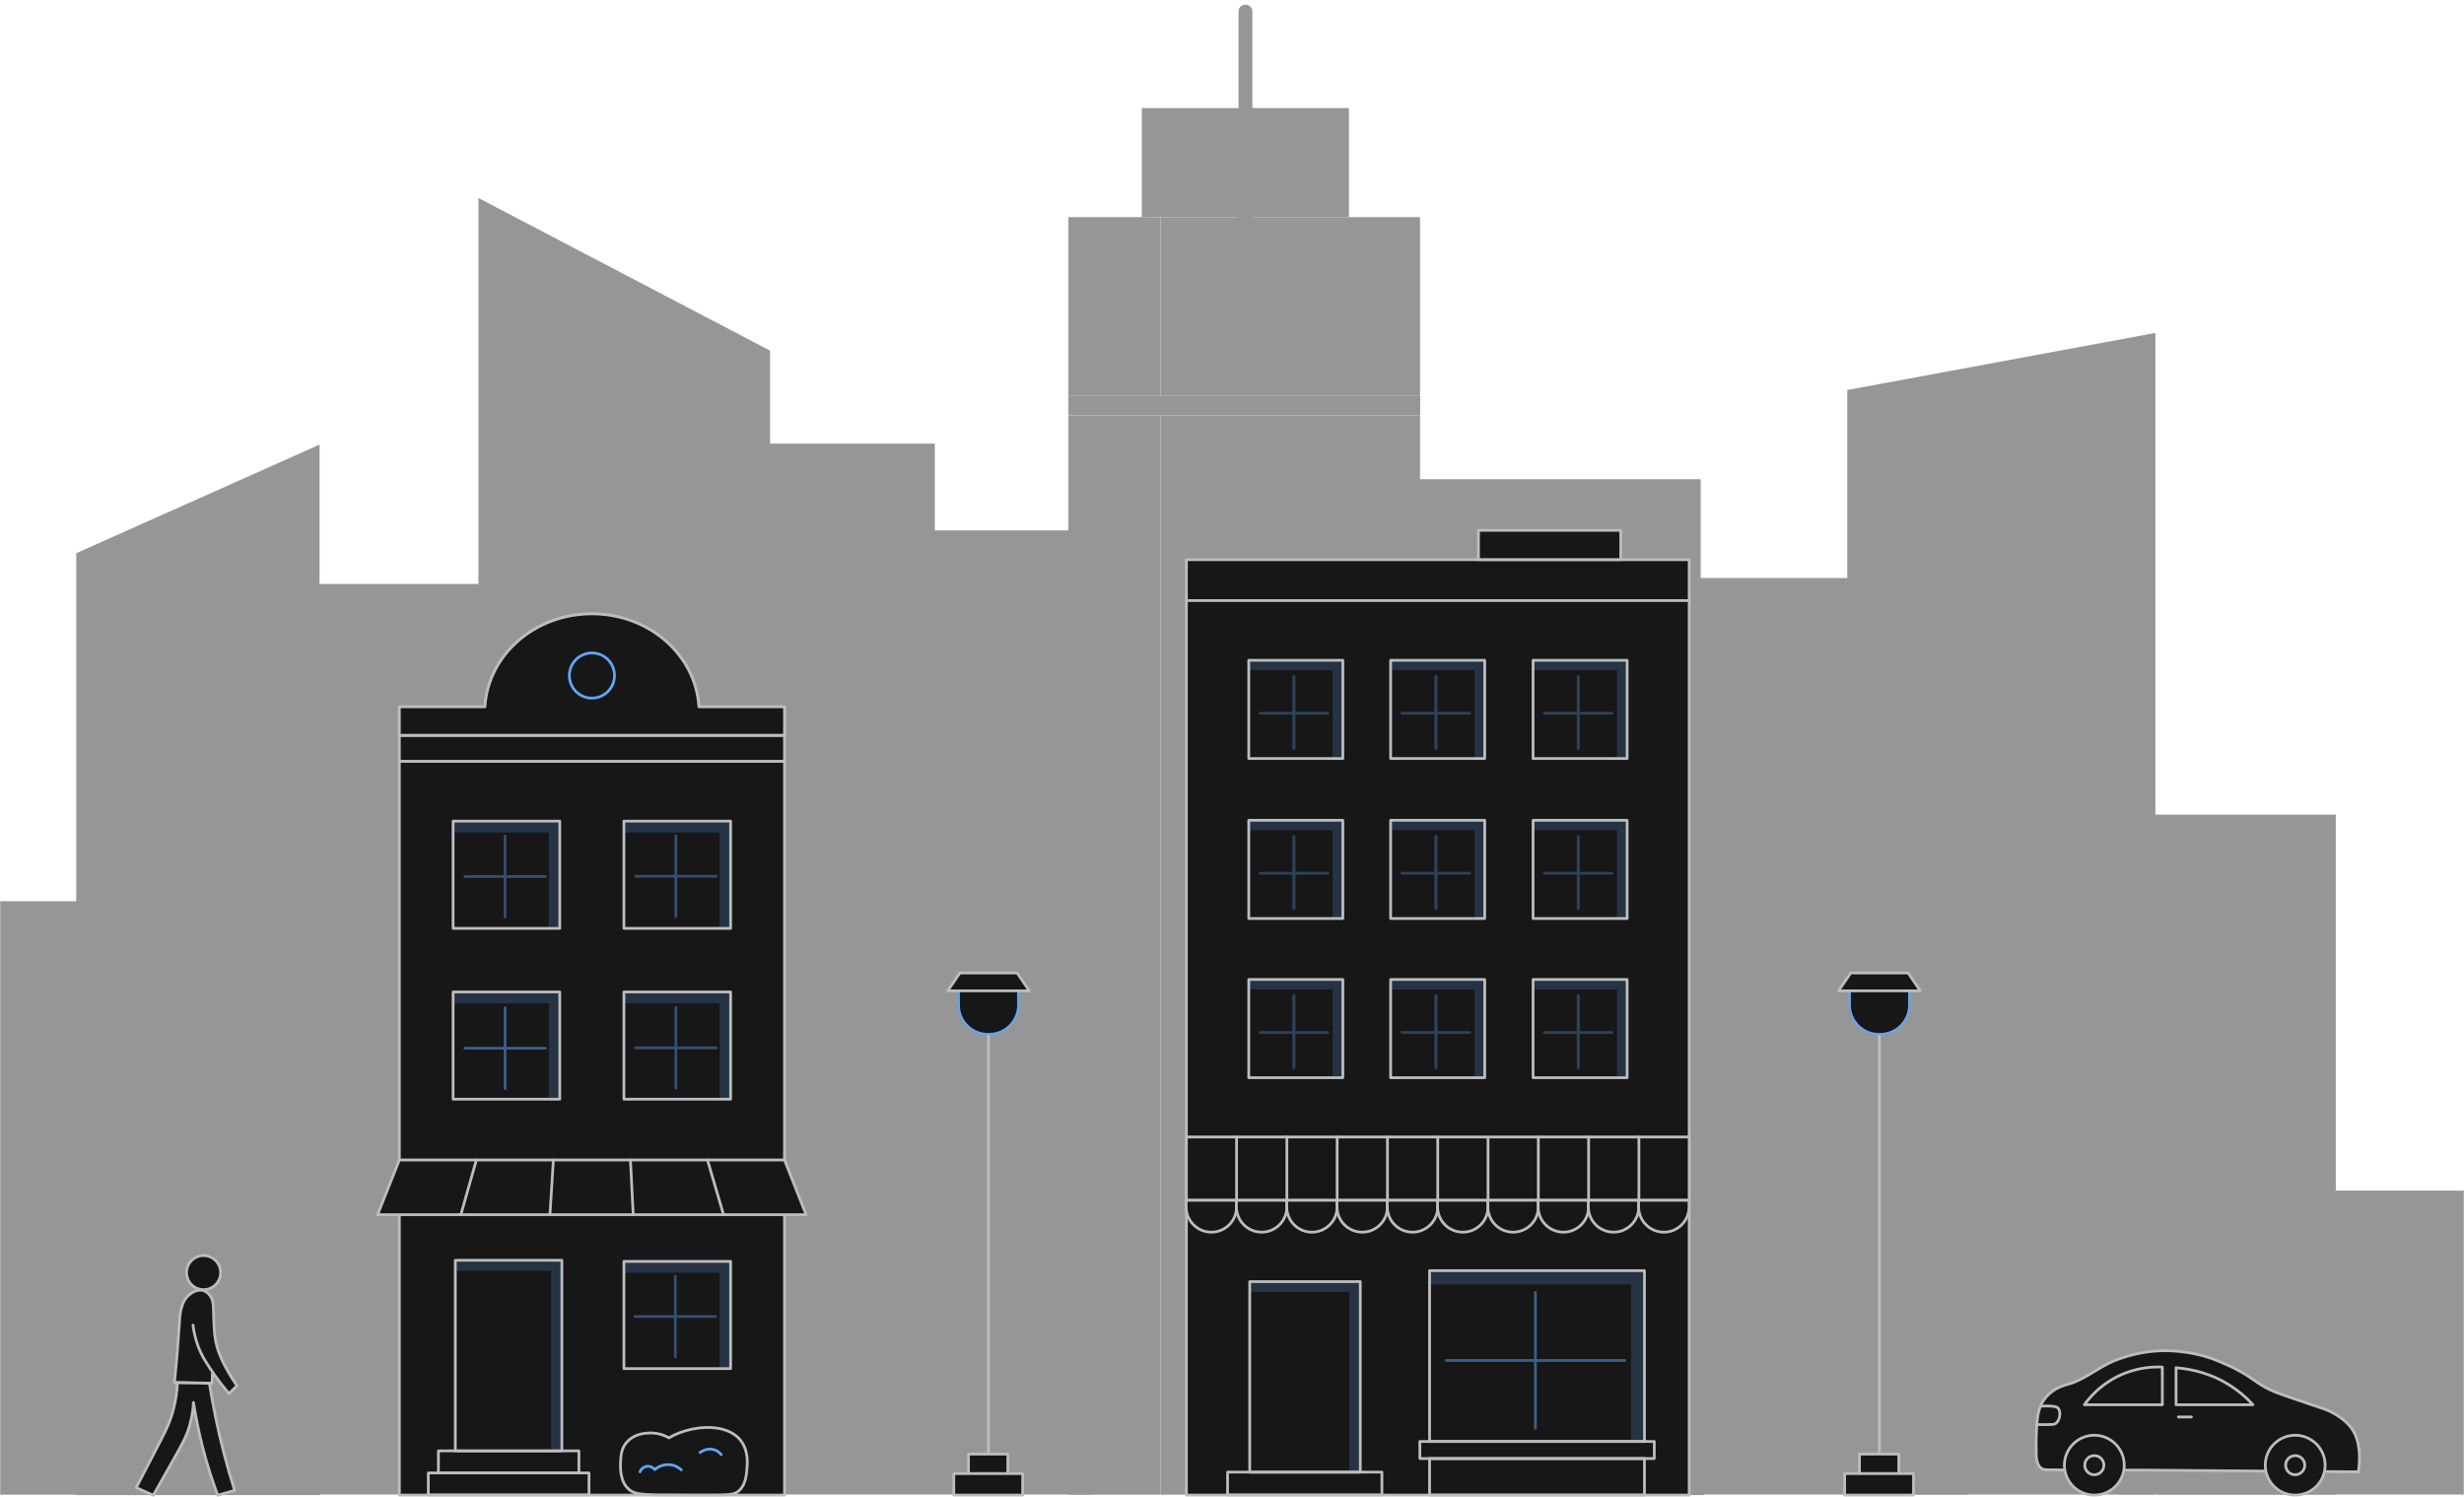 <svg width="446" height="271" viewBox="0 0 446 271" fill="none" xmlns="http://www.w3.org/2000/svg">
<g opacity="0.5">
<path d="M139.392 270.546V63.479L86.603 35.844V270.546" fill="#2D2D2D"/>
<path d="M88.735 105.71H32.962V270.546H88.735V105.71Z" fill="#2D2D2D"/>
<path d="M272.88 113.233H217.107V270.571H272.88V113.233Z" fill="#2D2D2D"/>
<path d="M197.622 96.005H124.897V270.546H197.622V96.005Z" fill="#2D2D2D"/>
<path d="M169.209 80.306H113.837V254.847H169.209V80.306Z" fill="#2D2D2D"/>
<path d="M356.163 104.632H292.666V270.546H356.163V104.632Z" fill="#2D2D2D"/>
<path d="M307.838 86.751H219.389V270.546H307.838V86.751Z" fill="#2D2D2D"/>
<path d="M390.143 270.546H334.37V70.601L390.143 60.269V270.546Z" fill="#2D2D2D"/>
<path d="M422.794 147.464H383.523V270.546H422.794V147.464Z" fill="#2D2D2D"/>
<path d="M39.307 163.138H0.035V270.571H39.307V163.138Z" fill="#2D2D2D"/>
<path d="M445.966 215.525H390.544V270.546H445.966V215.525Z" fill="#2D2D2D"/>
<path d="M57.839 270.646H13.803V100.143L57.839 80.482V270.646Z" fill="#2D2D2D"/>
<path d="M264.354 270.646H308.39V120.18L264.354 97.811V270.646Z" fill="#2D2D2D"/>
<path d="M257.031 39.304H210.06V71.655H257.031V39.304Z" fill="#2D2D2D"/>
<path d="M210.06 39.304H193.384V71.655H210.06V39.304Z" fill="#2D2D2D"/>
<path d="M257.031 75.165H210.06V270.571H257.031V75.165Z" fill="#2D2D2D"/>
<path d="M210.06 75.165H193.384V270.571H210.06V75.165Z" fill="#2D2D2D"/>
<path d="M257.056 71.63H193.384V75.141H257.056V71.63Z" fill="#2D2D2D"/>
<path d="M244.166 19.568H206.675V39.279H244.166V19.568Z" fill="#2D2D2D"/>
<path d="M248.404 80.933H218.737V128.355H248.404V80.933Z" fill="#2D2D2D"/>
<path d="M248.404 138.913H218.737V261.869H248.404V138.913Z" fill="#2D2D2D"/>
<path d="M240.379 88.281H226.737V121.033H240.379V88.281Z" fill="#2D2D2D"/>
<path d="M240.379 146.286H226.737V254.095H240.379V146.286Z" fill="#2D2D2D"/>
<path d="M225.483 0.86H225.383C224.718 0.86 224.179 1.399 224.179 2.064V42.088C224.179 42.753 224.718 43.292 225.383 43.292H225.483C226.148 43.292 226.687 42.753 226.687 42.088V2.064C226.687 1.399 226.148 0.86 225.483 0.86Z" fill="#2D2D2D"/>
</g>
<path d="M141.999 137.81H72.284V270.646H141.999V137.81Z" fill="#171717" stroke="#BDBDBD" stroke-width="0.5" stroke-linecap="round" stroke-linejoin="round"/>
<path d="M145.912 219.889H68.346L72.284 209.983H142L145.912 219.889Z" fill="#171717" stroke="#BDBDBD" stroke-width="0.5" stroke-linecap="round" stroke-linejoin="round"/>
<path d="M83.418 219.889L86.227 209.983" stroke="#BDBDBD" stroke-width="0.5" stroke-linecap="round" stroke-linejoin="round"/>
<path d="M99.543 219.889L100.17 209.983" stroke="#BDBDBD" stroke-width="0.5" stroke-linecap="round" stroke-linejoin="round"/>
<path d="M114.615 219.889L114.113 209.983" stroke="#BDBDBD" stroke-width="0.5" stroke-linecap="round" stroke-linejoin="round"/>
<path d="M130.966 219.889L128.057 209.983" stroke="#BDBDBD" stroke-width="0.5" stroke-linecap="round" stroke-linejoin="round"/>
<path d="M141.999 133.095H72.284V137.81H141.999V133.095Z" fill="#171717" stroke="#BDBDBD" stroke-width="0.5" stroke-linecap="round" stroke-linejoin="round"/>
<path d="M141.999 127.954V133.095H72.284V127.954H87.782C88.358 118.55 96.809 111.127 107.142 111.127C117.474 111.127 125.925 118.55 126.502 127.954H142.025H141.999Z" stroke="#BDBDBD" stroke-width="0.5" stroke-linecap="round" stroke-linejoin="round"/>
<path opacity="0.2" d="M82.039 150.7H99.343V168.053H101.324V148.643H82.039V150.7Z" fill="#60A5FA"/>
<path d="M101.323 148.643H82.014V168.053H101.323V148.643Z" stroke="#BDBDBD" stroke-width="0.5" stroke-linecap="round" stroke-linejoin="round"/>
<g opacity="0.4">
<path d="M91.418 151.352V165.997" stroke="#60A5FA" stroke-width="0.5" stroke-linecap="round" stroke-linejoin="round"/>
<path d="M98.715 158.674H84.145" stroke="#60A5FA" stroke-width="0.5" stroke-linecap="round" stroke-linejoin="round"/>
</g>
<path opacity="0.2" d="M112.96 150.7H130.263V168.053H132.244V148.643H112.96V150.7Z" fill="#60A5FA"/>
<path d="M132.245 148.643H112.935V168.053H132.245V148.643Z" stroke="#BDBDBD" stroke-width="0.5" stroke-linecap="round" stroke-linejoin="round"/>
<g opacity="0.4">
<path d="M122.339 151.301V165.922" stroke="#60A5FA" stroke-width="0.5" stroke-linecap="round" stroke-linejoin="round"/>
<path d="M129.636 158.624H115.066" stroke="#60A5FA" stroke-width="0.5" stroke-linecap="round" stroke-linejoin="round"/>
</g>
<path opacity="0.2" d="M82.039 181.62H99.343V198.949H101.324V179.564H82.039V181.62Z" fill="#60A5FA"/>
<path d="M101.323 179.564H82.014V198.974H101.323V179.564Z" stroke="#BDBDBD" stroke-width="0.5" stroke-linecap="round" stroke-linejoin="round"/>
<g opacity="0.5">
<path d="M91.418 182.423V197.068" stroke="#60A5FA" stroke-width="0.5" stroke-linecap="round" stroke-linejoin="round"/>
<path d="M98.715 189.746H84.145" stroke="#60A5FA" stroke-width="0.5" stroke-linecap="round" stroke-linejoin="round"/>
</g>
<path opacity="0.2" d="M112.96 181.62H130.263V198.949H132.244V179.564H112.96V181.62Z" fill="#60A5FA"/>
<path d="M132.245 179.564H112.935V198.974H132.245V179.564Z" stroke="#BDBDBD" stroke-width="0.5" stroke-linecap="round" stroke-linejoin="round"/>
<g opacity="0.4">
<path d="M122.339 182.373V196.993" stroke="#60A5FA" stroke-width="0.5" stroke-linecap="round" stroke-linejoin="round"/>
<path d="M129.636 189.67H115.066" stroke="#60A5FA" stroke-width="0.5" stroke-linecap="round" stroke-linejoin="round"/>
</g>
<path opacity="0.2" d="M112.96 230.396H130.263V247.75H132.244V228.34H112.96V230.396Z" fill="#60A5FA"/>
<path d="M132.245 228.34H112.935V247.75H132.245V228.34Z" stroke="#BDBDBD" stroke-width="0.5" stroke-linecap="round" stroke-linejoin="round"/>
<g opacity="0.4">
<path d="M122.239 231.023V245.644" stroke="#60A5FA" stroke-width="0.5" stroke-linecap="round" stroke-linejoin="round"/>
<path d="M129.511 238.321H114.941" stroke="#60A5FA" stroke-width="0.5" stroke-linecap="round" stroke-linejoin="round"/>
</g>
<path d="M141.999 127.954V133.095H72.284V127.954H87.782C88.358 118.55 96.809 111.127 107.142 111.127C117.474 111.127 125.925 118.55 126.502 127.954H142.025H141.999Z" fill="#171717" stroke="#BDBDBD" stroke-width="0.5" stroke-linecap="round" stroke-linejoin="round"/>
<path d="M106.615 266.634H77.525V270.621H106.615V266.634Z" stroke="#BDBDBD" stroke-width="0.5" stroke-linecap="round" stroke-linejoin="round"/>
<path d="M104.784 262.646H79.356V266.634H104.784V262.646Z" stroke="#BDBDBD" stroke-width="0.5" stroke-linecap="round" stroke-linejoin="round"/>
<path opacity="0.2" d="M82.415 230.02H99.769V262.646H101.725V228.14H82.415V230.02Z" fill="#60A5FA"/>
<path d="M101.7 228.14H82.415V262.646H101.7V228.14Z" stroke="#BDBDBD" stroke-width="0.5" stroke-linecap="round" stroke-linejoin="round"/>
<path d="M107.142 126.374C109.399 126.374 111.229 124.544 111.229 122.287C111.229 120.029 109.399 118.199 107.142 118.199C104.884 118.199 103.054 120.029 103.054 122.287C103.054 124.544 104.884 126.374 107.142 126.374Z" stroke="#60A5FA" stroke-width="0.5" stroke-linecap="round" stroke-linejoin="round"/>
<path d="M114.063 269.793C112.157 268.389 112.283 265.656 112.333 264.602C112.383 263.474 112.458 262.019 113.662 260.841C114.866 259.662 116.445 259.487 117.022 259.436C119.054 259.211 120.583 259.988 121.085 260.289C121.762 259.888 122.79 259.361 124.144 258.985C127.078 258.132 131.041 258.007 133.448 260.088C134.928 261.392 135.329 263.298 135.254 265.104C135.178 266.709 135.028 269.041 133.473 270.069C132.821 270.496 132.169 270.596 129.787 270.621C127.58 270.621 125.724 270.621 124.721 270.621C121.26 270.621 120.884 270.621 118.652 270.596C116.119 270.546 114.841 270.37 114.063 269.793Z" fill="#171717" stroke="#BDBDBD" stroke-width="0.5" stroke-linecap="round" stroke-linejoin="round"/>
<path d="M126.702 262.947C126.702 262.947 127.831 262.045 129.135 262.396C129.962 262.596 130.389 263.148 130.539 263.324" stroke="#60A5FA" stroke-width="0.5" stroke-linecap="round" stroke-linejoin="round"/>
<path d="M123.317 266.082C123.141 265.907 122.339 265.179 121.035 265.129C119.605 265.079 118.678 265.881 118.527 266.032C118.477 265.982 118.026 265.43 117.298 265.43C116.671 265.43 116.069 265.831 115.844 266.433" stroke="#60A5FA" stroke-width="0.5" stroke-linecap="round" stroke-linejoin="round"/>
<path d="M305.757 101.322H214.75V270.646H305.757V101.322Z" fill="#171717" stroke="#BDBDBD" stroke-width="0.5" stroke-linecap="round" stroke-linejoin="round"/>
<path d="M214.75 108.719H305.757" stroke="#BDBDBD" stroke-width="0.5" stroke-linecap="round" stroke-linejoin="round"/>
<path d="M293.368 96.005H267.614V101.296H293.368V96.005Z" fill="#171717" stroke="#BDBDBD" stroke-width="0.5" stroke-linecap="round" stroke-linejoin="round"/>
<path opacity="0.2" d="M226.21 233.882H244.216V266.483H246.247V232.001H226.21V233.882Z" fill="#60A5FA"/>
<path d="M246.222 232.001H226.21V266.508H246.222V232.001Z" stroke="#BDBDBD" stroke-width="0.5" stroke-linecap="round" stroke-linejoin="round"/>
<path d="M305.757 205.82H214.75V217.281H305.757V205.82Z" fill="#171717" stroke="#BDBDBD" stroke-width="0.5" stroke-linecap="round" stroke-linejoin="round"/>
<path d="M296.654 205.82V217.281" stroke="#BDBDBD" stroke-width="0.5" stroke-linecap="round" stroke-linejoin="round"/>
<path d="M287.551 205.82V217.281" stroke="#BDBDBD" stroke-width="0.5" stroke-linecap="round" stroke-linejoin="round"/>
<path d="M278.447 205.82V217.281" stroke="#BDBDBD" stroke-width="0.5" stroke-linecap="round" stroke-linejoin="round"/>
<path d="M269.344 205.82V217.281" stroke="#BDBDBD" stroke-width="0.5" stroke-linecap="round" stroke-linejoin="round"/>
<path d="M260.241 205.82V217.281" stroke="#BDBDBD" stroke-width="0.5" stroke-linecap="round" stroke-linejoin="round"/>
<path d="M251.138 205.82V217.281" stroke="#BDBDBD" stroke-width="0.5" stroke-linecap="round" stroke-linejoin="round"/>
<path d="M242.035 205.82V217.281" stroke="#BDBDBD" stroke-width="0.5" stroke-linecap="round" stroke-linejoin="round"/>
<path d="M232.931 205.82V217.281" stroke="#BDBDBD" stroke-width="0.5" stroke-linecap="round" stroke-linejoin="round"/>
<path d="M223.828 205.82V217.281" stroke="#BDBDBD" stroke-width="0.5" stroke-linecap="round" stroke-linejoin="round"/>
<path d="M214.725 217.281H223.828V218.485C223.828 220.992 221.797 223.049 219.264 223.049C216.756 223.049 214.7 221.017 214.7 218.485V217.281H214.725Z" fill="#171717" stroke="#BDBDBD" stroke-width="0.5" stroke-linecap="round" stroke-linejoin="round"/>
<path d="M223.828 217.281H232.931V218.485C232.931 220.992 230.9 223.049 228.367 223.049C225.859 223.049 223.803 221.017 223.803 218.485V217.281H223.828Z" fill="#171717" stroke="#BDBDBD" stroke-width="0.5" stroke-linecap="round" stroke-linejoin="round"/>
<path d="M232.931 217.281H242.034V218.485C242.034 220.992 240.003 223.049 237.47 223.049C234.962 223.049 232.906 221.017 232.906 218.485V217.281H232.931Z" fill="#171717" stroke="#BDBDBD" stroke-width="0.5" stroke-linecap="round" stroke-linejoin="round"/>
<path d="M242.034 217.281H251.138V218.485C251.138 220.992 249.106 223.049 246.574 223.049C244.066 223.049 242.009 221.017 242.009 218.485V217.281H242.034Z" fill="#171717" stroke="#BDBDBD" stroke-width="0.5" stroke-linecap="round" stroke-linejoin="round"/>
<path d="M251.138 217.281H260.241V218.485C260.241 220.992 258.21 223.049 255.677 223.049C253.169 223.049 251.113 221.017 251.113 218.485V217.281H251.138Z" fill="#171717" stroke="#BDBDBD" stroke-width="0.5" stroke-linecap="round" stroke-linejoin="round"/>
<path d="M260.241 217.281H269.344V218.485C269.344 220.992 267.313 223.049 264.78 223.049C262.272 223.049 260.216 221.017 260.216 218.485V217.281H260.241Z" fill="#171717" stroke="#BDBDBD" stroke-width="0.5" stroke-linecap="round" stroke-linejoin="round"/>
<path d="M269.344 217.281H278.447V218.485C278.447 220.992 276.416 223.049 273.883 223.049C271.375 223.049 269.319 221.017 269.319 218.485V217.281H269.344Z" fill="#171717" stroke="#BDBDBD" stroke-width="0.5" stroke-linecap="round" stroke-linejoin="round"/>
<path d="M278.447 217.281H287.551V218.485C287.551 220.992 285.519 223.049 282.986 223.049C280.479 223.049 278.422 221.017 278.422 218.485V217.281H278.447Z" fill="#171717" stroke="#BDBDBD" stroke-width="0.5" stroke-linecap="round" stroke-linejoin="round"/>
<path d="M287.525 217.281H296.629V218.485C296.629 220.992 294.597 223.049 292.065 223.049C289.557 223.049 287.5 221.017 287.5 218.485V217.281H287.525Z" fill="#171717" stroke="#BDBDBD" stroke-width="0.5" stroke-linecap="round" stroke-linejoin="round"/>
<path d="M296.629 217.281H305.732V218.485C305.732 220.992 303.701 223.049 301.168 223.049C298.66 223.049 296.604 221.017 296.604 218.485V217.281H296.629Z" fill="#171717" stroke="#BDBDBD" stroke-width="0.5" stroke-linecap="round" stroke-linejoin="round"/>
<path d="M250.135 266.483H222.198V270.621H250.135V266.483Z" stroke="#BDBDBD" stroke-width="0.5" stroke-linecap="round" stroke-linejoin="round"/>
<path opacity="0.2" d="M258.761 232.503H295.224V260.941H297.657V230.02H258.761V232.503Z" fill="#60A5FA"/>
<path d="M297.657 230.02H258.761V260.941H297.657V230.02Z" stroke="#BDBDBD" stroke-width="0.5" stroke-linecap="round" stroke-linejoin="round"/>
<g opacity="0.5">
<path d="M277.921 233.957V258.559" stroke="#60A5FA" stroke-width="0.5" stroke-linecap="round" stroke-linejoin="round"/>
<path d="M294.095 246.271H261.795" stroke="#60A5FA" stroke-width="0.5" stroke-linecap="round" stroke-linejoin="round"/>
</g>
<path d="M299.437 260.941H257.006V264.026H299.437V260.941Z" stroke="#BDBDBD" stroke-width="0.5" stroke-linecap="round" stroke-linejoin="round"/>
<path d="M297.657 264.026H258.761V270.646H297.657V264.026Z" stroke="#BDBDBD" stroke-width="0.5" stroke-linecap="round" stroke-linejoin="round"/>
<path opacity="0.2" d="M226.035 121.334H241.207V137.333H243.063V119.528H226.035V121.334Z" fill="#60A5FA"/>
<path d="M243.063 119.528H226.035V137.308H243.063V119.528Z" stroke="#BDBDBD" stroke-width="0.5" stroke-linecap="round" stroke-linejoin="round"/>
<g opacity="0.3">
<path d="M234.21 122.688V135.528" stroke="#60A5FA" stroke-width="0.5" stroke-linecap="round" stroke-linejoin="round"/>
<path d="M234.21 122.437V135.252" stroke="#60A5FA" stroke-width="0.5" stroke-linecap="round" stroke-linejoin="round"/>
<path d="M240.354 129.108H228.066" stroke="#60A5FA" stroke-width="0.5" stroke-linecap="round" stroke-linejoin="round"/>
</g>
<path opacity="0.2" d="M251.74 121.334H266.912V137.333H268.767V119.528H251.74V121.334Z" fill="#60A5FA"/>
<path d="M268.742 119.528H251.714V137.308H268.742V119.528Z" stroke="#BDBDBD" stroke-width="0.5" stroke-linecap="round" stroke-linejoin="round"/>
<g opacity="0.3">
<path d="M259.915 122.688V135.528" stroke="#60A5FA" stroke-width="0.5" stroke-linecap="round" stroke-linejoin="round"/>
<path d="M259.915 122.437V135.252" stroke="#60A5FA" stroke-width="0.5" stroke-linecap="round" stroke-linejoin="round"/>
<path d="M266.034 129.108H253.771" stroke="#60A5FA" stroke-width="0.5" stroke-linecap="round" stroke-linejoin="round"/>
</g>
<path opacity="0.2" d="M277.494 121.334H292.691V137.333H294.522V119.528H277.494V121.334Z" fill="#60A5FA"/>
<path d="M294.522 119.528H277.494V137.308H294.522V119.528Z" stroke="#BDBDBD" stroke-width="0.5" stroke-linecap="round" stroke-linejoin="round"/>
<g opacity="0.3">
<path d="M285.669 122.688V135.528" stroke="#60A5FA" stroke-width="0.5" stroke-linecap="round" stroke-linejoin="round"/>
<path d="M285.669 122.437V135.252" stroke="#60A5FA" stroke-width="0.5" stroke-linecap="round" stroke-linejoin="round"/>
<path d="M291.814 129.108H279.526" stroke="#60A5FA" stroke-width="0.5" stroke-linecap="round" stroke-linejoin="round"/>
</g>
<path opacity="0.2" d="M226.035 150.298H241.207V166.298H243.063V148.493H226.035V150.298Z" fill="#60A5FA"/>
<path d="M243.063 148.493H226.035V166.273H243.063V148.493Z" stroke="#BDBDBD" stroke-width="0.5" stroke-linecap="round" stroke-linejoin="round"/>
<g opacity="0.3">
<path d="M234.21 151.652V164.492" stroke="#60A5FA" stroke-width="0.5" stroke-linecap="round" stroke-linejoin="round"/>
<path d="M234.21 151.402V164.216" stroke="#60A5FA" stroke-width="0.5" stroke-linecap="round" stroke-linejoin="round"/>
<path d="M240.354 158.072H228.066" stroke="#60A5FA" stroke-width="0.5" stroke-linecap="round" stroke-linejoin="round"/>
</g>
<path opacity="0.2" d="M251.74 150.298H266.912V166.298H268.767V148.493H251.74V150.298Z" fill="#60A5FA"/>
<path d="M268.742 148.493H251.714V166.273H268.742V148.493Z" stroke="#BDBDBD" stroke-width="0.5" stroke-linecap="round" stroke-linejoin="round"/>
<g opacity="0.3">
<path d="M259.915 151.652V164.492" stroke="#60A5FA" stroke-width="0.5" stroke-linecap="round" stroke-linejoin="round"/>
<path d="M259.915 151.402V164.216" stroke="#60A5FA" stroke-width="0.5" stroke-linecap="round" stroke-linejoin="round"/>
<path d="M266.034 158.072H253.771" stroke="#60A5FA" stroke-width="0.5" stroke-linecap="round" stroke-linejoin="round"/>
</g>
<path opacity="0.2" d="M277.494 150.298H292.691V166.298H294.522V148.493H277.494V150.298Z" fill="#60A5FA"/>
<path d="M294.522 148.493H277.494V166.273H294.522V148.493Z" stroke="#BDBDBD" stroke-width="0.5" stroke-linecap="round" stroke-linejoin="round"/>
<g opacity="0.3">
<path d="M285.669 151.652V164.492" stroke="#60A5FA" stroke-width="0.5" stroke-linecap="round" stroke-linejoin="round"/>
<path d="M285.669 151.402V164.216" stroke="#60A5FA" stroke-width="0.5" stroke-linecap="round" stroke-linejoin="round"/>
<path d="M291.814 158.072H279.526" stroke="#60A5FA" stroke-width="0.5" stroke-linecap="round" stroke-linejoin="round"/>
</g>
<path opacity="0.2" d="M226.035 179.112H241.207V195.087H243.063V177.307H226.035V179.112Z" fill="#60A5FA"/>
<path d="M243.063 177.307H226.035V195.087H243.063V177.307Z" stroke="#BDBDBD" stroke-width="0.5" stroke-linecap="round" stroke-linejoin="round"/>
<g opacity="0.3">
<path d="M234.21 180.467V193.306" stroke="#60A5FA" stroke-width="0.5" stroke-linecap="round" stroke-linejoin="round"/>
<path d="M234.21 180.191V193.031" stroke="#60A5FA" stroke-width="0.5" stroke-linecap="round" stroke-linejoin="round"/>
<path d="M240.354 186.887H228.066" stroke="#60A5FA" stroke-width="0.5" stroke-linecap="round" stroke-linejoin="round"/>
</g>
<path opacity="0.2" d="M251.74 179.112H266.912V195.087H268.767V177.307H251.74V179.112Z" fill="#60A5FA"/>
<path d="M268.742 177.307H251.714V195.087H268.742V177.307Z" stroke="#BDBDBD" stroke-width="0.5" stroke-linecap="round" stroke-linejoin="round"/>
<g opacity="0.3">
<path d="M259.915 180.467V193.306" stroke="#60A5FA" stroke-width="0.5" stroke-linecap="round" stroke-linejoin="round"/>
<path d="M259.915 180.191V193.031" stroke="#60A5FA" stroke-width="0.5" stroke-linecap="round" stroke-linejoin="round"/>
<path d="M266.034 186.887H253.771" stroke="#60A5FA" stroke-width="0.5" stroke-linecap="round" stroke-linejoin="round"/>
</g>
<path opacity="0.2" d="M277.494 179.112H292.691V195.087H294.522V177.307H277.494V179.112Z" fill="#60A5FA"/>
<path d="M294.522 177.307H277.494V195.087H294.522V177.307Z" stroke="#BDBDBD" stroke-width="0.5" stroke-linecap="round" stroke-linejoin="round"/>
<g opacity="0.3">
<path d="M285.669 180.467V193.306" stroke="#60A5FA" stroke-width="0.5" stroke-linecap="round" stroke-linejoin="round"/>
<path d="M285.669 180.191V193.031" stroke="#60A5FA" stroke-width="0.5" stroke-linecap="round" stroke-linejoin="round"/>
<path d="M291.814 186.887H279.526" stroke="#60A5FA" stroke-width="0.5" stroke-linecap="round" stroke-linejoin="round"/>
</g>
<path d="M36.849 233.456C38.552 233.456 39.933 232.075 39.933 230.371C39.933 228.668 38.552 227.287 36.849 227.287C35.145 227.287 33.764 228.668 33.764 230.371C33.764 232.075 35.145 233.456 36.849 233.456Z" fill="#171717" stroke="#BDBDBD" stroke-width="0.5" stroke-linecap="round" stroke-linejoin="round"/>
<path d="M38.454 248.452C38.454 249.104 38.404 249.756 38.379 250.383C36.122 250.333 33.84 250.308 31.582 250.258C32.059 245.568 32.31 242.158 32.46 239.675C32.535 238.145 32.661 235.663 34.291 234.359C34.567 234.133 35.52 233.381 36.598 233.581C37.3 233.707 37.727 234.183 37.877 234.359C38.805 235.387 38.579 236.59 38.705 239.173C38.78 241.029 38.855 242.308 39.306 243.888C39.733 245.368 40.309 246.496 40.911 247.625C41.639 249.004 42.366 250.082 42.893 250.86C42.416 251.336 41.94 251.788 41.438 252.264C40.385 251.01 39.532 249.907 38.93 249.029C37.576 247.073 36.598 245.669 35.846 243.662C35.294 242.158 35.043 240.829 34.943 239.876" fill="#171717"/>
<path d="M38.454 248.452C38.454 249.104 38.404 249.756 38.379 250.383C36.122 250.333 33.84 250.308 31.582 250.258C32.059 245.568 32.31 242.158 32.46 239.675C32.535 238.145 32.661 235.663 34.291 234.359C34.567 234.133 35.52 233.381 36.598 233.581C37.3 233.707 37.727 234.183 37.877 234.359C38.805 235.387 38.579 236.59 38.705 239.173C38.78 241.029 38.855 242.308 39.306 243.888C39.733 245.368 40.309 246.496 40.911 247.625C41.639 249.004 42.366 250.082 42.893 250.86C42.416 251.336 41.94 251.788 41.438 252.264C40.385 251.01 39.532 249.907 38.93 249.029C37.576 247.073 36.598 245.669 35.846 243.662C35.294 242.158 35.043 240.829 34.943 239.876" stroke="#BDBDBD" stroke-width="0.5" stroke-linecap="round" stroke-linejoin="round"/>
<path d="M32.134 250.283C32.059 251.762 31.808 254.019 30.956 256.602C30.404 258.207 29.877 259.236 28.448 261.994C27.721 263.398 26.416 265.906 24.661 269.292C25.689 269.743 26.717 270.22 27.746 270.671C29.275 267.963 30.329 266.107 30.78 265.304C32.987 261.417 33.739 260.113 34.316 258.057C34.818 256.327 34.968 254.822 35.018 253.869C35.394 256.301 35.921 258.96 36.623 261.768C37.451 265.054 38.429 268.038 39.407 270.671C40.435 270.37 41.438 270.094 42.466 269.793C41.789 267.662 41.137 265.43 40.535 263.098C39.382 258.609 38.529 254.371 37.902 250.408C35.971 250.383 34.065 250.333 32.134 250.308V250.283Z" fill="#171717" stroke="#BDBDBD" stroke-width="0.5" stroke-linecap="round" stroke-linejoin="round"/>
<path d="M178.914 187.188L178.914 263.223" stroke="#BDBDBD" stroke-width="0.5" stroke-linecap="round" stroke-linejoin="round"/>
<path d="M178.788 187.188C175.905 187.188 173.547 184.83 173.547 181.946V179.363C173.547 179.363 173.622 179.163 173.748 179.163H184.105C184.105 179.163 184.306 179.238 184.306 179.363V181.946C184.306 184.83 181.948 187.188 179.064 187.188H178.788Z" fill="#171717"/>
<path d="M184.105 179.363V181.946C184.105 184.73 181.823 186.987 179.064 186.987H178.789C176.005 186.987 173.748 184.705 173.748 181.946V179.363H184.105ZM184.105 178.987H173.748C173.547 178.987 173.372 179.163 173.372 179.363V181.946C173.372 184.931 175.804 187.363 178.789 187.363H179.064C182.049 187.363 184.481 184.931 184.481 181.946V179.363C184.481 179.163 184.306 178.987 184.105 178.987Z" fill="#60A5FA"/>
<path d="M186.312 179.363H171.541L173.748 176.128H184.105L186.312 179.363Z" fill="#171717" stroke="#BDBDBD" stroke-width="0.5" stroke-linecap="round" stroke-linejoin="round"/>
<path d="M182.425 263.223H175.303V266.759H182.425V263.223Z" fill="#171717" stroke="#BDBDBD" stroke-width="0.5" stroke-linecap="round" stroke-linejoin="round"/>
<path d="M185.108 266.759H172.644V270.646H185.108V266.759Z" fill="#171717" stroke="#BDBDBD" stroke-width="0.5" stroke-linecap="round" stroke-linejoin="round"/>
<path d="M340.188 187.188L340.188 263.223" stroke="#BDBDBD" stroke-width="0.5" stroke-linecap="round" stroke-linejoin="round"/>
<path d="M340.038 187.188C337.154 187.188 334.797 184.83 334.797 181.946V179.363C334.797 179.363 334.872 179.163 334.997 179.163H345.354C345.354 179.163 345.555 179.238 345.555 179.363V181.946C345.555 184.83 343.198 187.188 340.314 187.188H340.038Z" fill="#171717"/>
<path d="M345.379 179.363V181.946C345.379 184.73 343.097 186.987 340.339 186.987H340.063C337.279 186.987 335.022 184.705 335.022 181.946V179.363H345.379ZM345.379 178.987H335.022C334.822 178.987 334.646 179.163 334.646 179.363V181.946C334.646 184.931 337.079 187.363 340.063 187.363H340.339C343.323 187.363 345.756 184.931 345.756 181.946V179.363C345.756 179.163 345.58 178.987 345.379 178.987Z" fill="#60A5FA"/>
<path d="M347.586 179.363H332.791L334.997 176.128H345.379L347.586 179.363Z" fill="#171717" stroke="#BDBDBD" stroke-width="0.5" stroke-linecap="round" stroke-linejoin="round"/>
<path d="M343.699 263.223H336.577V266.759H343.699V263.223Z" fill="#171717" stroke="#BDBDBD" stroke-width="0.5" stroke-linecap="round" stroke-linejoin="round"/>
<path d="M346.357 266.759H333.894V270.646H346.357V266.759Z" fill="#171717" stroke="#BDBDBD" stroke-width="0.5" stroke-linecap="round" stroke-linejoin="round"/>
<path d="M426.857 266.458C427.108 265.104 427.258 262.646 426.631 260.565C426.13 258.935 425.152 257.656 423.396 256.452C421.215 254.972 420.186 254.972 415.346 253.242C412.839 252.364 410.832 251.838 408.375 250.107C406.318 248.653 404.789 247.75 401.679 246.446C396.438 244.239 391.322 244.515 391.322 244.515C388.463 244.59 385.654 245.192 382.971 246.22C379.962 247.374 377.479 249.706 374.344 250.584C373.692 250.759 371.837 251.236 370.482 252.765C369.881 253.417 369.53 254.12 369.454 254.295C369.053 255.123 368.878 256.026 368.752 257.079C368.551 259.135 368.526 261.217 368.577 263.273C368.577 264.477 368.903 266.032 370.407 266.057C376.627 266.157 382.871 266.107 389.115 266.132C395.435 266.182 401.754 266.232 408.074 266.282C414.343 266.332 420.588 266.383 426.857 266.433V266.458Z" fill="#171717" stroke="#BDBDBD" stroke-width="0.5" stroke-linecap="round" stroke-linejoin="round"/>
<path d="M415.447 270.646C418.438 270.646 420.863 268.221 420.863 265.229C420.863 262.237 418.438 259.812 415.447 259.812C412.455 259.812 410.03 262.237 410.03 265.229C410.03 268.221 412.455 270.646 415.447 270.646Z" fill="#171717" stroke="#BDBDBD" stroke-width="0.5" stroke-linecap="round" stroke-linejoin="round"/>
<path d="M415.447 266.96C416.402 266.96 417.177 266.185 417.177 265.229C417.177 264.273 416.402 263.499 415.447 263.499C414.491 263.499 413.716 264.273 413.716 265.229C413.716 266.185 414.491 266.96 415.447 266.96Z" stroke="#BDBDBD" stroke-width="0.5" stroke-linecap="round" stroke-linejoin="round"/>
<path d="M379.084 270.646C382.076 270.646 384.501 268.221 384.501 265.229C384.501 262.237 382.076 259.812 379.084 259.812C376.092 259.812 373.667 262.237 373.667 265.229C373.667 268.221 376.092 270.646 379.084 270.646Z" fill="#171717" stroke="#BDBDBD" stroke-width="0.5" stroke-linecap="round" stroke-linejoin="round"/>
<path d="M379.084 266.96C380.04 266.96 380.815 266.185 380.815 265.229C380.815 264.273 380.04 263.499 379.084 263.499C378.129 263.499 377.354 264.273 377.354 265.229C377.354 266.185 378.129 266.96 379.084 266.96Z" stroke="#BDBDBD" stroke-width="0.5" stroke-linecap="round" stroke-linejoin="round"/>
<path d="M393.88 247.574C393.88 249.806 393.88 252.063 393.88 254.295C396.237 254.295 398.595 254.295 400.977 254.295H407.798C406.67 253.041 404.739 251.261 401.98 249.831C401.453 249.555 400.35 249.029 398.82 248.552C396.864 247.925 395.159 247.7 393.88 247.599V247.574Z" stroke="#BDBDBD" stroke-width="0.5" stroke-linecap="round" stroke-linejoin="round"/>
<path d="M377.279 254.295C381.993 254.295 386.708 254.295 391.397 254.295C391.397 252.013 391.397 249.756 391.397 247.474C389.943 247.399 386.858 247.449 383.473 249.079C380.087 250.709 378.131 253.117 377.279 254.295Z" stroke="#BDBDBD" stroke-width="0.5" stroke-linecap="round" stroke-linejoin="round"/>
<path d="M396.664 256.502H394.306" stroke="#BDBDBD" stroke-width="0.5" stroke-linecap="round" stroke-linejoin="round"/>
<path d="M369.354 254.571C369.705 254.521 370.232 254.496 370.834 254.521C371.736 254.571 372.188 254.596 372.489 254.872C373.141 255.524 372.865 257.229 372.012 257.731C371.837 257.831 371.661 257.881 370.357 257.881C369.68 257.881 369.128 257.881 368.702 257.881" stroke="#BDBDBD" stroke-width="0.5" stroke-linecap="round" stroke-linejoin="round"/>
</svg>
